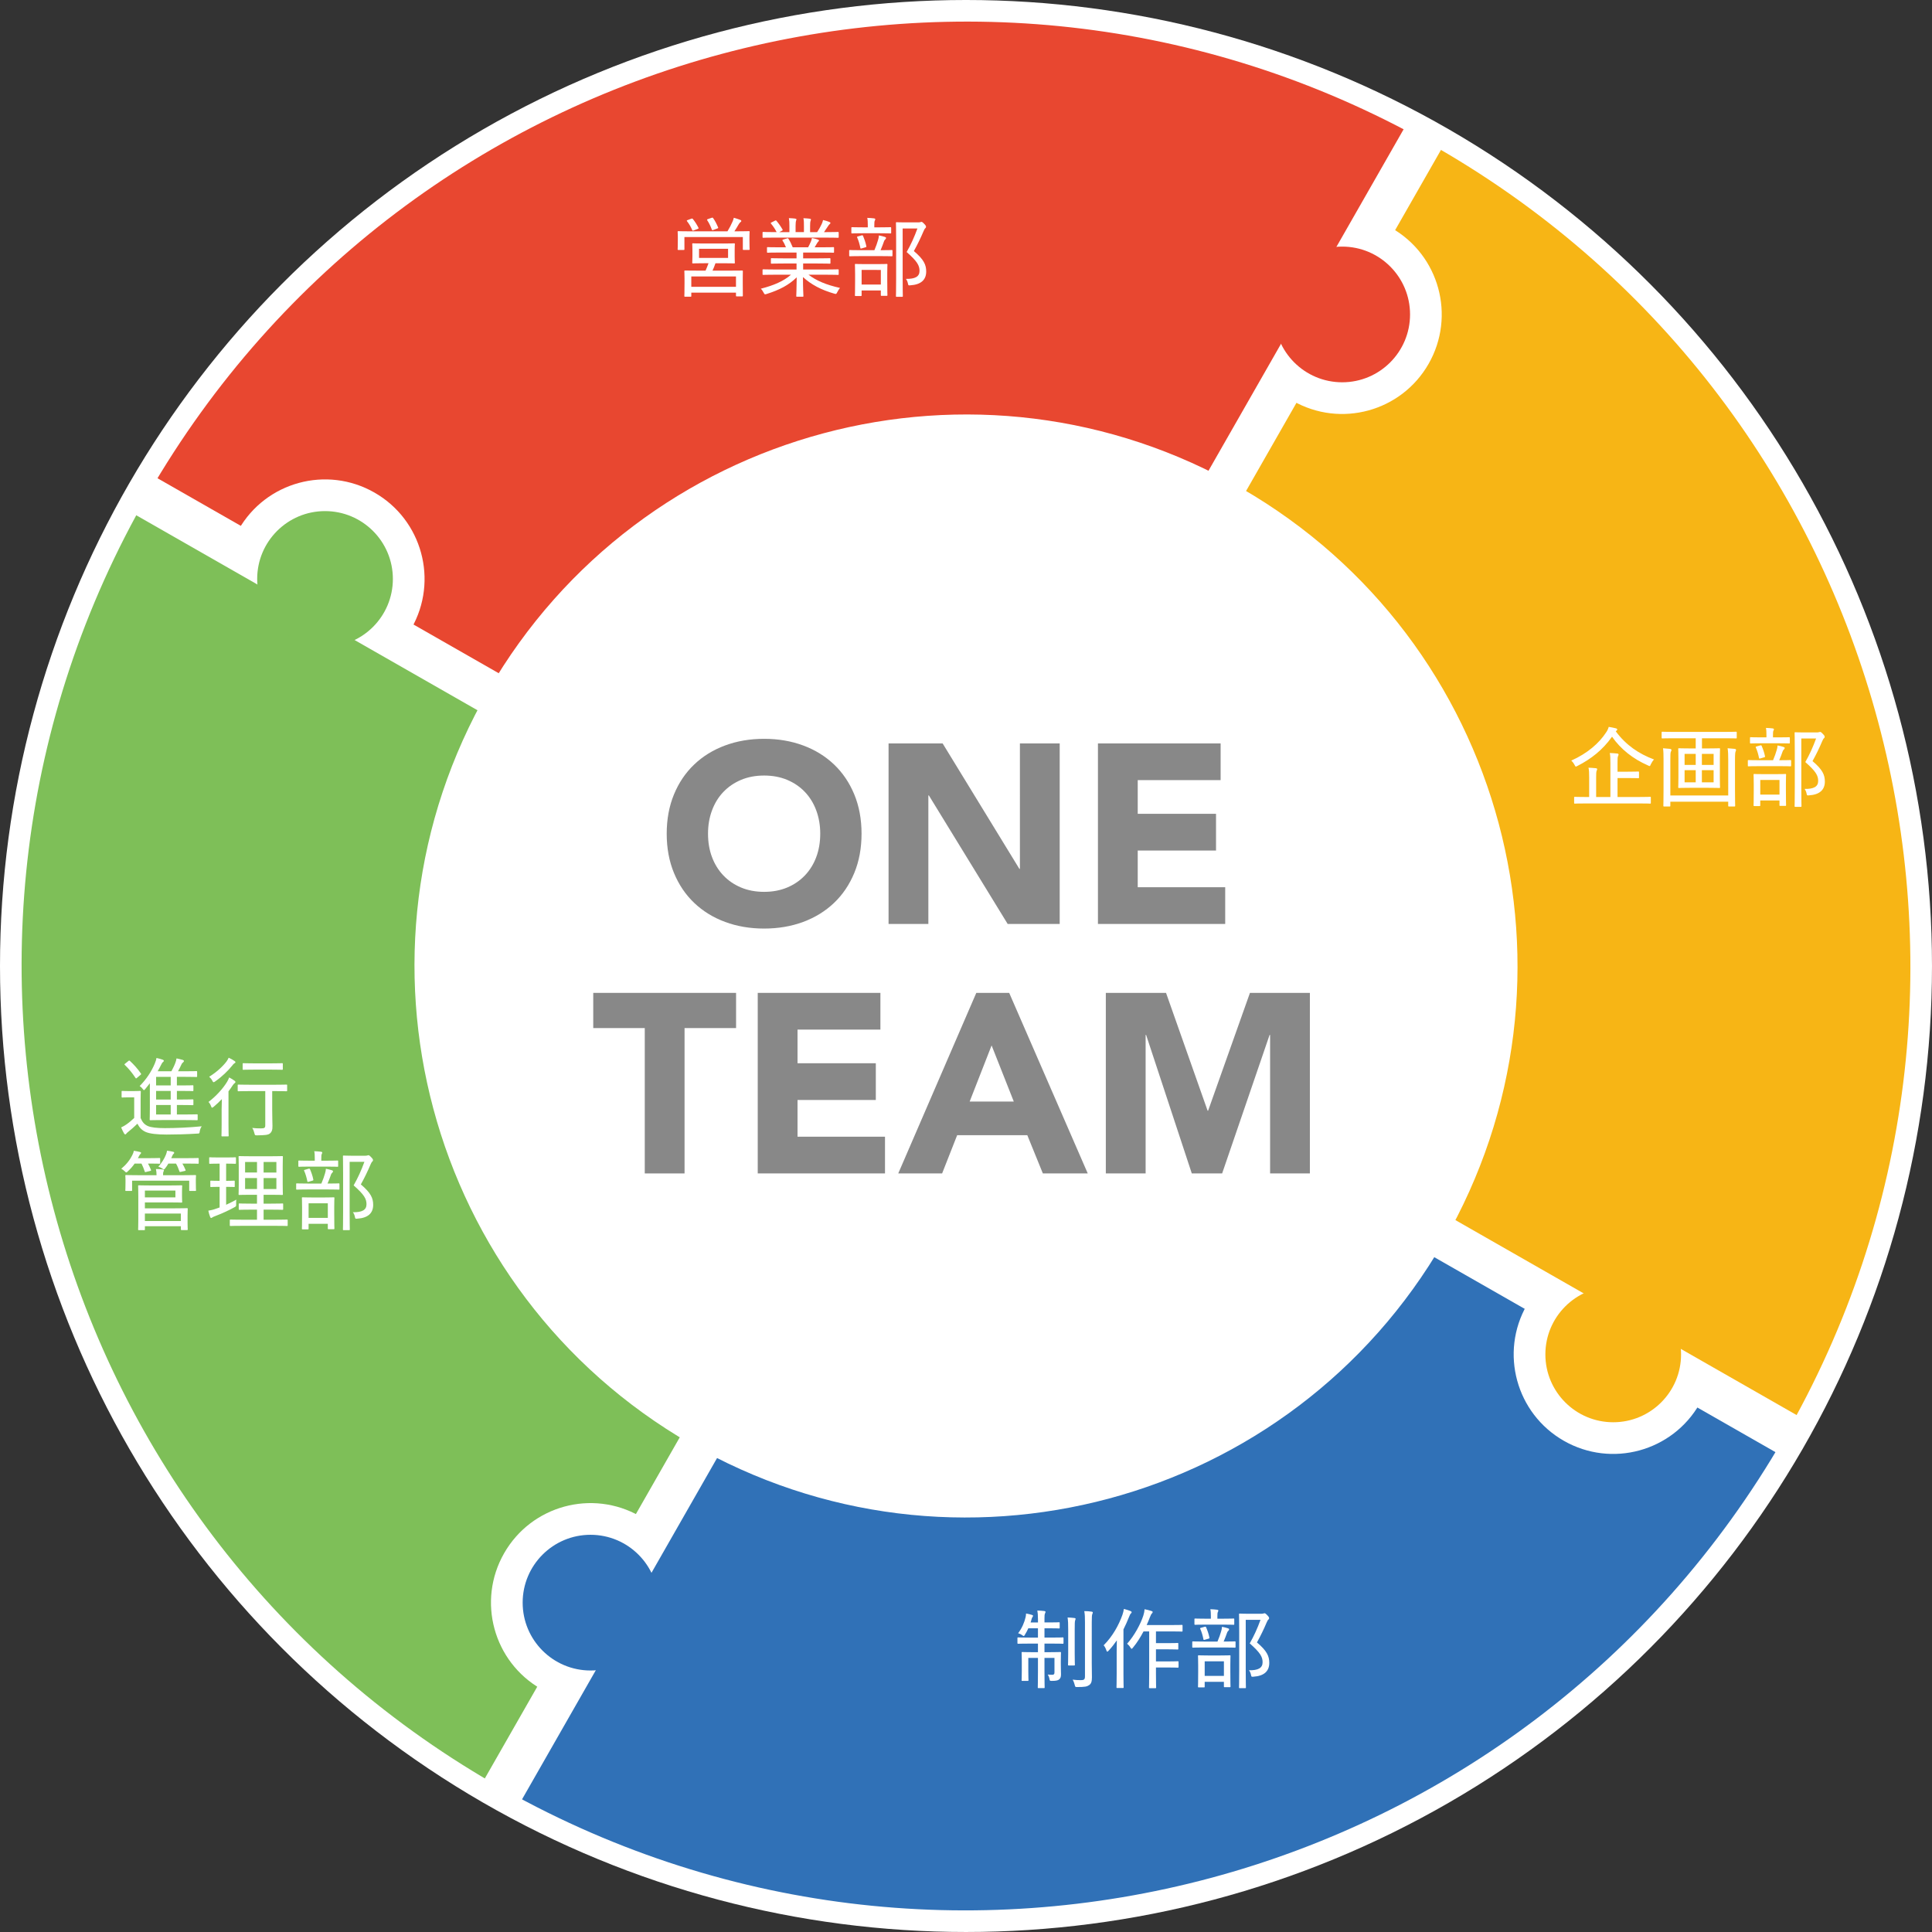 <?xml version="1.0" encoding="utf-8"?>
<!-- Generator: Adobe Illustrator 16.0.4, SVG Export Plug-In . SVG Version: 6.00 Build 0)  -->
<!DOCTYPE svg PUBLIC "-//W3C//DTD SVG 1.1//EN" "http://www.w3.org/Graphics/SVG/1.1/DTD/svg11.dtd">
<svg version="1.1" id="レイヤー_1" xmlns="http://www.w3.org/2000/svg" xmlns:xlink="http://www.w3.org/1999/xlink" x="0px"
	 y="0px" width="231.629px" height="231.629px" viewBox="0 0 231.629 231.629" enable-background="new 0 0 231.629 231.629"
	 xml:space="preserve">
<rect x="0" y="0" width="231.629" height="231.629" fill="#333333" stroke="none"/>
<g>
	<circle fill="#FFFFFF" cx="115.814" cy="115.814" r="115.814"/>
	<path fill="#3071B7" d="M82.759,173.068l-23.547,40.785c54.146,31.26,123.382,12.709,154.642-41.436l-40.784-23.547
		C154.813,180.49,114.38,191.324,82.759,173.068z"/>
	<path fill="#F7B515" d="M172.418,17.775l-23.547,40.785c31.621,18.256,42.455,58.689,24.198,90.311l40.784,23.547
		C245.115,118.271,226.563,49.035,172.418,17.775z"/>
	<path fill="#E84730" d="M148.871,58.559v0.002l23.547-40.785l0,0C118.272-13.486,49.036,5.066,17.775,59.211l40.785,23.547
		C76.816,51.137,117.25,40.303,148.871,58.559z"/>
	<path fill="#7EBF58" d="M58.561,82.758L17.775,59.211c-31.261,54.146-12.709,123.381,41.437,154.643l23.547-40.785
		C51.138,154.812,40.304,114.379,58.561,82.758z"/>
	<g>
		<path fill="#888888" d="M79.932,99.951c0-1.73,0.29-3.301,0.871-4.707s1.391-2.604,2.431-3.594
			c1.039-0.988,2.272-1.748,3.699-2.277s2.986-0.795,4.679-0.795c1.691,0,3.251,0.266,4.678,0.795s2.66,1.289,3.7,2.277
			c1.039,0.99,1.85,2.188,2.431,3.594s0.871,2.977,0.871,4.707c0,1.734-0.29,3.303-0.871,4.709s-1.392,2.605-2.431,3.594
			c-1.04,0.988-2.273,1.748-3.7,2.277s-2.986,0.795-4.678,0.795c-1.692,0-3.252-0.266-4.679-0.795s-2.66-1.289-3.699-2.277
			c-1.04-0.988-1.85-2.188-2.431-3.594S79.932,101.686,79.932,99.951z M84.885,99.951c0,1.02,0.157,1.953,0.474,2.799
			c0.315,0.846,0.77,1.58,1.36,2.201s1.3,1.105,2.125,1.453c0.826,0.346,1.748,0.52,2.768,0.52c1.019,0,1.941-0.174,2.767-0.52
			c0.826-0.348,1.534-0.832,2.125-1.453s1.045-1.355,1.361-2.201c0.315-0.846,0.474-1.779,0.474-2.799
			c0-0.998-0.158-1.926-0.474-2.781c-0.316-0.855-0.771-1.596-1.361-2.217s-1.299-1.105-2.125-1.453
			c-0.825-0.346-1.748-0.52-2.767-0.52c-1.02,0-1.941,0.174-2.768,0.52c-0.825,0.348-1.534,0.832-2.125,1.453
			s-1.045,1.361-1.36,2.217C85.042,98.025,84.885,98.953,84.885,99.951z"/>
		<path fill="#888888" d="M106.531,89.129h6.482l9.203,15.043h0.062V89.129h4.77v21.646h-6.237l-9.448-15.41h-0.061v15.41h-4.771
			V89.129z"/>
		<path fill="#888888" d="M131.634,89.129h14.707v4.402h-9.938v4.035h9.387v4.404h-9.387v4.402h10.488v4.402h-15.258V89.129z"/>
		<path fill="#888888" d="M77.302,123.256h-6.177v-4.219h17.123v4.219h-6.177v17.428h-4.77V123.256z"/>
		<path fill="#888888" d="M90.846,119.037h14.707v4.402h-9.938v4.035h9.387v4.404h-9.387v4.402h10.488v4.402H90.846V119.037z"/>
		<path fill="#888888" d="M117.049,119.037h3.944l9.418,21.646h-5.382l-1.865-4.586h-8.408l-1.804,4.586h-5.259L117.049,119.037z
			 M118.884,125.336l-2.63,6.727h5.29L118.884,125.336z"/>
		<path fill="#888888" d="M132.581,119.037h7.216l4.984,14.125h0.061l5.015-14.125h7.186v21.646h-4.77v-16.602h-0.062l-5.688,16.602
			h-3.638l-5.474-16.602h-0.061v16.602h-4.771V119.037z"/>
	</g>
	<g>
		<path fill="#FFFFFF" d="M60.437,186.223c-3.269,5.723-1.28,13.01,4.442,16.279l11.837-20.721
			C70.994,178.512,63.705,180.5,60.437,186.223z"/>
		
			<rect x="43.172" y="184.967" transform="matrix(0.496 -0.868 0.868 0.496 -124.626 160.326)" fill="#FFFFFF" width="65.263" height="5.118"/>
	</g>
	<circle fill="#3071B7" cx="70.797" cy="192.142" r="8.135"/>
	<g>
		<path fill="#FFFFFF" d="M171.278,43.617c3.269-5.721,1.28-13.01-4.442-16.279l-11.837,20.723
			C160.721,51.328,168.01,49.34,171.278,43.617z"/>
		
			<rect x="123.687" y="40.456" transform="matrix(-0.496 0.868 -0.868 -0.496 270 -70.678)" fill="#FFFFFF" width="63.648" height="5.118"/>
	</g>
	<circle fill="#E84730" cx="160.918" cy="37.699" r="8.134"/>
	<g>
		<path fill="#FFFFFF" d="M44.887,59.051c-5.722-3.27-13.011-1.281-16.279,4.441L49.329,75.33
			C52.598,69.607,50.608,62.318,44.887,59.051z"/>
		
			<rect x="12.02" y="72.142" transform="matrix(0.868 0.496 -0.496 0.868 42.861 -12.027)" fill="#FFFFFF" width="64.12" height="5.118"/>
	</g>
	<circle fill="#7EBF58" cx="38.968" cy="69.41" r="8.134"/>
	<g>
		<path fill="#FFFFFF" d="M187.492,172.74c5.721,3.27,13.01,1.281,16.278-4.441l-20.721-11.838
			C179.781,162.184,181.77,169.473,187.492,172.74z"/>
		
			<rect x="156.273" y="154.404" transform="matrix(-0.868 -0.496 0.496 -0.868 273.526 386.549)" fill="#FFFFFF" width="63.61" height="5.119"/>
	</g>
	<circle fill="#F7B515" cx="193.41" cy="162.381" r="8.134"/>
	<g>
		<path fill="#FFFFFF" d="M82.058,29.873c0,0.082-0.011,0.094-0.094,0.094h-0.625c-0.084,0-0.095-0.012-0.095-0.094
			c0-0.062,0.021-0.221,0.021-1.127v-0.354c0-0.355-0.021-0.521-0.021-0.584c0-0.084,0.011-0.094,0.095-0.094
			c0.072,0,0.427,0.021,1.417,0.021h4.46c0.24-0.387,0.448-0.793,0.615-1.178c0.052-0.115,0.104-0.262,0.146-0.449
			c0.292,0.084,0.553,0.168,0.762,0.25c0.094,0.043,0.135,0.074,0.135,0.125c0,0.074-0.031,0.105-0.094,0.146
			c-0.072,0.053-0.146,0.146-0.219,0.271c-0.167,0.291-0.344,0.584-0.511,0.834h0.312c0.99,0,1.345-0.021,1.418-0.021
			c0.083,0,0.094,0.01,0.094,0.094c0,0.062-0.021,0.229-0.021,0.521v0.428c0,0.906,0.021,1.062,0.021,1.115
			c0,0.082-0.011,0.094-0.094,0.094h-0.626c-0.083,0-0.094-0.012-0.094-0.094v-1.449h-7.003V29.873z M86.664,29.195
			c0.948,0,1.281-0.021,1.354-0.021s0.084,0.01,0.084,0.104c0,0.053-0.021,0.219-0.021,0.709v0.781c0,0.49,0.021,0.658,0.021,0.709
			c0,0.094-0.011,0.105-0.084,0.105s-0.406-0.021-1.354-0.021h-0.886c-0.115,0.322-0.229,0.635-0.354,0.885h2.074
			c1.042,0,1.417-0.01,1.479-0.01c0.083,0,0.083,0.01,0.083,0.094c0,0.053-0.01,0.293-0.01,0.762v0.656
			c0,1.219,0.01,1.428,0.01,1.49c0,0.084,0,0.094-0.083,0.094h-0.646c-0.083,0-0.094-0.01-0.094-0.094v-0.355h-5.356v0.396
			c0,0.084-0.011,0.094-0.094,0.094h-0.646c-0.083,0-0.094-0.01-0.094-0.094c0-0.062,0.021-0.27,0.021-1.51v-0.553
			c0-0.594-0.021-0.834-0.021-0.887c0-0.084,0.011-0.094,0.094-0.094c0.073,0,0.438,0.01,1.48,0.01h0.969
			c0.125-0.27,0.25-0.594,0.354-0.885h-0.511c-0.948,0-1.282,0.021-1.345,0.021c-0.083,0-0.094-0.012-0.094-0.105
			c0-0.062,0.021-0.219,0.021-0.709v-0.781c0-0.49-0.021-0.656-0.021-0.709c0-0.094,0.011-0.104,0.094-0.104
			c0.062,0,0.396,0.021,1.345,0.021H86.664z M82.87,26.225c0.115-0.041,0.146-0.031,0.198,0.031
			c0.271,0.334,0.479,0.678,0.656,1.021c0.042,0.094,0.053,0.115-0.072,0.166l-0.47,0.178c-0.135,0.062-0.156,0.053-0.208-0.072
			c-0.125-0.312-0.365-0.73-0.594-1.012c-0.062-0.084-0.062-0.115,0.072-0.156L82.87,26.225z M82.881,34.385h5.356v-1.24h-5.356
			V34.385z M87.289,29.83h-3.48v1.094h3.48V29.83z M85.33,26.109c0.104-0.031,0.125-0.02,0.177,0.053
			c0.219,0.312,0.406,0.666,0.584,1.094c0.031,0.084,0.031,0.094-0.115,0.146l-0.447,0.166c-0.146,0.053-0.156,0.043-0.198-0.072
			c-0.125-0.344-0.323-0.762-0.531-1.074c-0.053-0.082-0.042-0.113,0.072-0.156L85.33,26.109z"/>
		<path fill="#FFFFFF" d="M92.871,32.936c-0.969,0-1.292,0.021-1.344,0.021c-0.094,0-0.104-0.01-0.104-0.094v-0.469
			c0-0.094,0.011-0.105,0.104-0.105c0.052,0,0.375,0.021,1.344,0.021h2.627v-0.719h-1.521c-1.043,0-1.407,0.021-1.459,0.021
			c-0.084,0-0.095-0.012-0.095-0.094v-0.459c0-0.094,0.011-0.105,0.095-0.105c0.052,0,0.416,0.021,1.459,0.021h1.521v-0.697h-2.022
			c-1.021,0-1.365,0.02-1.417,0.02c-0.094,0-0.104-0.01-0.104-0.094v-0.479c0-0.084,0.011-0.094,0.104-0.094
			c0.052,0,0.396,0.02,1.417,0.02h0.751c-0.125-0.312-0.25-0.572-0.396-0.781c-0.052-0.082-0.041-0.113,0.084-0.156l0.427-0.125
			c0.115-0.041,0.136-0.041,0.188,0.043c0.178,0.27,0.354,0.625,0.511,1.02h1.845c0.114-0.207,0.209-0.406,0.334-0.688
			c0.052-0.125,0.083-0.229,0.125-0.426c0.25,0.051,0.489,0.104,0.667,0.166c0.125,0.041,0.177,0.072,0.177,0.125
			c0,0.062-0.031,0.094-0.083,0.135c-0.062,0.053-0.125,0.156-0.167,0.23c-0.083,0.156-0.167,0.291-0.271,0.457h0.803
			c1.032,0,1.365-0.02,1.428-0.02c0.084,0,0.094,0.01,0.094,0.094v0.479c0,0.084-0.01,0.094-0.094,0.094
			c-0.062,0-0.396-0.02-1.428-0.02H96.29v0.697h1.72c1.042,0,1.396-0.021,1.459-0.021c0.083,0,0.094,0.012,0.094,0.105v0.459
			c0,0.082-0.011,0.094-0.094,0.094c-0.062,0-0.417-0.021-1.459-0.021h-1.72v0.719h2.813c0.97,0,1.282-0.021,1.345-0.021
			c0.094,0,0.104,0.012,0.104,0.105v0.469c0,0.084-0.011,0.094-0.104,0.094c-0.062,0-0.375-0.021-1.345-0.021h-2.168
			c0.949,0.719,2.105,1.209,3.773,1.584c-0.104,0.125-0.229,0.303-0.323,0.5c-0.115,0.24-0.136,0.252-0.386,0.178
			c-1.563-0.447-2.762-1.094-3.731-1.98c0,1.428,0.053,2.086,0.053,2.262c0,0.084-0.011,0.094-0.094,0.094h-0.667
			c-0.084,0-0.094-0.01-0.094-0.094c0-0.176,0.041-0.803,0.052-2.23c-0.969,0.949-2.084,1.512-3.596,1.992
			c-0.083,0.031-0.146,0.041-0.188,0.041c-0.073,0-0.114-0.053-0.177-0.188c-0.104-0.209-0.219-0.365-0.344-0.48
			c1.573-0.406,2.73-0.906,3.616-1.678H92.871z M92.871,28.486c-0.969,0-1.292,0.021-1.344,0.021c-0.094,0-0.104-0.012-0.104-0.096
			v-0.5c0-0.094,0.011-0.104,0.104-0.104c0.052,0,0.375,0.021,1.344,0.021h0.24c-0.198-0.387-0.406-0.699-0.678-1.021
			c-0.052-0.053-0.042-0.094,0.073-0.146l0.417-0.209c0.083-0.041,0.114-0.041,0.167,0.021c0.25,0.291,0.51,0.656,0.729,1.043
			c0.041,0.072,0.031,0.094-0.073,0.145l-0.312,0.168h1.209v-0.74c0-0.375-0.011-0.656-0.062-0.938
			c0.26,0.01,0.583,0.031,0.719,0.051c0.146,0.021,0.188,0.053,0.188,0.105c0,0.051-0.031,0.104-0.052,0.166
			c-0.021,0.072-0.053,0.24-0.053,0.615v0.74h1.001V27.1c0-0.375,0-0.656-0.062-0.938c0.261,0.01,0.573,0.031,0.708,0.053
			c0.157,0.02,0.198,0.051,0.198,0.104c0,0.041-0.031,0.115-0.052,0.166c-0.031,0.084-0.052,0.23-0.052,0.605v0.74h0.844
			c0.208-0.312,0.375-0.605,0.531-0.939c0.073-0.145,0.136-0.322,0.178-0.51c0.281,0.062,0.531,0.135,0.729,0.219
			c0.083,0.031,0.156,0.072,0.156,0.125c0,0.072-0.042,0.104-0.104,0.156c-0.073,0.062-0.114,0.125-0.167,0.209
			c-0.156,0.24-0.323,0.49-0.5,0.74h0.312c0.97,0,1.282-0.021,1.345-0.021c0.094,0,0.104,0.01,0.104,0.104v0.5
			c0,0.084-0.011,0.096-0.104,0.096c-0.062,0-0.375-0.021-1.345-0.021H92.871z"/>
		<path fill="#FFFFFF" d="M103.248,30.705c-0.97,0-1.293,0.021-1.345,0.021c-0.083,0-0.094-0.01-0.094-0.094V30.07
			c0-0.084,0.011-0.094,0.094-0.094c0.052,0,0.375,0.021,1.345,0.021h1.584c0.219-0.512,0.323-0.834,0.438-1.221
			c0.052-0.166,0.094-0.354,0.104-0.553c0.261,0.053,0.511,0.115,0.708,0.178c0.095,0.031,0.146,0.062,0.146,0.125
			c0,0.074-0.031,0.115-0.084,0.168c-0.052,0.051-0.125,0.125-0.166,0.26c-0.115,0.334-0.24,0.656-0.406,1.043
			c0.958,0,1.271-0.021,1.334-0.021c0.083,0,0.094,0.01,0.094,0.094v0.562c0,0.084-0.011,0.094-0.094,0.094
			c-0.063,0-0.376-0.021-1.345-0.021H103.248z M103.456,27.965c-0.928,0-1.229,0.021-1.292,0.021c-0.084,0-0.094-0.012-0.094-0.105
			V27.34c0-0.094,0.01-0.104,0.094-0.104c0.062,0,0.364,0.02,1.292,0.02h0.584v-0.25c0-0.396-0.011-0.646-0.062-0.885
			c0.302,0.01,0.583,0.031,0.823,0.062c0.083,0.01,0.136,0.051,0.136,0.094c0,0.072-0.031,0.113-0.062,0.188
			c-0.042,0.082-0.053,0.219-0.053,0.541v0.25h0.646c0.928,0,1.229-0.02,1.292-0.02c0.073,0,0.083,0.01,0.083,0.104v0.541
			c0,0.094-0.01,0.105-0.083,0.105c-0.062,0-0.364-0.021-1.292-0.021H103.456z M102.591,35.49c-0.083,0-0.094-0.012-0.094-0.084
			s0.021-0.324,0.021-1.762v-0.771c0-0.791-0.021-1.072-0.021-1.135c0-0.084,0.011-0.094,0.094-0.094c0.062,0,0.334,0.02,1.146,0.02
			h1.407c0.812,0,1.095-0.02,1.157-0.02c0.083,0,0.094,0.01,0.094,0.094c0,0.051-0.021,0.344-0.021,1.01v0.865
			c0,1.438,0.021,1.689,0.021,1.752c0,0.094-0.011,0.104-0.094,0.104h-0.604c-0.084,0-0.094-0.01-0.094-0.104v-0.543H103.3v0.584
			c0,0.072-0.011,0.084-0.094,0.084H102.591z M103.279,28.225c0.125-0.031,0.156-0.02,0.188,0.053
			c0.156,0.365,0.312,0.793,0.396,1.23c0.021,0.104,0.011,0.104-0.114,0.145l-0.428,0.125c-0.146,0.043-0.166,0.033-0.177-0.082
			c-0.083-0.406-0.208-0.855-0.375-1.219c-0.042-0.096-0.021-0.096,0.114-0.137L103.279,28.225z M103.3,34.113h2.304v-1.75H103.3
			V34.113z M110.074,26.662c0.125,0,0.208-0.01,0.261-0.031c0.052-0.021,0.094-0.031,0.135-0.031c0.073,0,0.136,0.031,0.344,0.25
			c0.188,0.188,0.209,0.271,0.209,0.344c0,0.062-0.021,0.115-0.073,0.156c-0.072,0.053-0.125,0.137-0.219,0.355
			c-0.354,0.834-0.729,1.615-1.167,2.396c1.198,1.01,1.479,1.646,1.479,2.449c0,1.01-0.636,1.574-1.896,1.656
			c-0.25,0.021-0.25,0.021-0.302-0.25c-0.053-0.229-0.136-0.406-0.24-0.521c1.095,0.021,1.637-0.26,1.637-0.957
			c0-0.637-0.261-1.137-1.543-2.262c0.511-0.896,0.917-1.793,1.292-2.824h-1.771v5.961c0,1.416,0.021,2.084,0.021,2.137
			c0,0.082-0.011,0.094-0.095,0.094h-0.635c-0.084,0-0.095-0.012-0.095-0.094c0-0.062,0.021-0.689,0.021-2.127v-4.48
			c0-1.439-0.021-2.074-0.021-2.148c0-0.082,0.011-0.094,0.095-0.094c0.062,0,0.333,0.021,0.927,0.021H110.074z"/>
	</g>
	<g>
		<path fill="#FFFFFF" d="M16.86,134.043c0.209,0.49,0.438,0.771,0.886,0.969c0.375,0.156,1.063,0.24,2.022,0.24
			c1.334,0,2.918-0.072,4.418-0.219c-0.125,0.166-0.197,0.375-0.239,0.594c-0.031,0.271-0.031,0.271-0.292,0.281
			c-1.345,0.084-2.605,0.115-3.679,0.115c-1.115,0-2.012-0.094-2.512-0.312c-0.479-0.219-0.75-0.531-0.99-0.99
			c-0.333,0.332-0.708,0.656-1.104,0.979c-0.114,0.084-0.188,0.156-0.219,0.209c-0.042,0.072-0.083,0.094-0.136,0.094
			c-0.042,0-0.094-0.031-0.136-0.104c-0.125-0.209-0.239-0.459-0.354-0.73c0.281-0.135,0.427-0.219,0.636-0.365
			c0.302-0.207,0.646-0.5,0.927-0.77v-2.471h-0.667c-0.562,0-0.688,0.021-0.739,0.021c-0.094,0-0.104-0.012-0.104-0.094v-0.605
			c0-0.084,0.011-0.094,0.104-0.094c0.052,0,0.177,0.021,0.739,0.021h0.604c0.542,0,0.698-0.021,0.761-0.021
			c0.084,0,0.094,0.01,0.094,0.094c0,0.062-0.021,0.334-0.021,0.98V134.043z M15.391,127.207c0.053-0.043,0.073-0.053,0.104-0.053
			c0.021,0,0.052,0.01,0.083,0.041c0.47,0.438,0.907,0.918,1.313,1.502c0.042,0.072,0.052,0.094-0.052,0.176l-0.406,0.344
			c-0.053,0.053-0.095,0.074-0.115,0.074c-0.031,0-0.052-0.021-0.073-0.062c-0.406-0.615-0.823-1.115-1.271-1.543
			c-0.031-0.031-0.052-0.053-0.052-0.072c0-0.031,0.031-0.062,0.094-0.105L15.391,127.207z M17.965,129.875
			c-0.166,0.219-0.344,0.438-0.531,0.666c-0.083,0.104-0.136,0.156-0.177,0.156c-0.042,0-0.084-0.062-0.167-0.166
			c-0.115-0.146-0.219-0.24-0.344-0.324c0.823-0.844,1.396-1.719,1.803-2.678c0.114-0.291,0.177-0.459,0.208-0.688
			c0.25,0.051,0.521,0.125,0.751,0.207c0.083,0.031,0.135,0.074,0.135,0.127c0,0.062-0.052,0.113-0.104,0.156
			c-0.094,0.072-0.125,0.145-0.219,0.322c-0.136,0.271-0.271,0.531-0.417,0.781h1.646c0.198-0.375,0.344-0.656,0.469-1
			c0.073-0.188,0.104-0.312,0.146-0.543c0.302,0.062,0.541,0.125,0.761,0.188c0.083,0.031,0.125,0.074,0.125,0.127
			c0,0.062-0.031,0.104-0.084,0.145c-0.072,0.062-0.146,0.115-0.219,0.281c-0.136,0.303-0.271,0.553-0.406,0.803h0.886
			c0.938,0,1.251-0.021,1.303-0.021c0.094,0,0.104,0.012,0.104,0.105v0.5c0,0.094-0.011,0.104-0.104,0.104
			c-0.052,0-0.364-0.02-1.303-0.02h-1.021v1.031h0.604c0.917,0,1.22-0.021,1.282-0.021c0.083,0,0.094,0.012,0.094,0.105v0.5
			c0,0.082-0.011,0.094-0.094,0.094c-0.062,0-0.365-0.021-1.282-0.021h-0.604v1.031h0.604c0.917,0,1.22-0.02,1.282-0.02
			c0.083,0,0.094,0.01,0.094,0.104v0.49c0,0.094-0.011,0.104-0.094,0.104c-0.062,0-0.365-0.02-1.282-0.02h-0.604v1.135h1.001
			c1.011,0,1.344-0.021,1.396-0.021c0.083,0,0.094,0.012,0.094,0.094v0.512c0,0.094-0.011,0.104-0.094,0.104
			c-0.053,0-0.386-0.02-1.396-0.02h-2.741c-1.011,0-1.365,0.02-1.417,0.02c-0.094,0-0.104-0.01-0.104-0.104
			c0-0.053,0.021-0.459,0.021-1.344V129.875z M20.467,130.135v-1.031h-1.751v1.031H20.467z M20.467,131.822v-1.031h-1.751v1.031
			H20.467z M20.467,133.615v-1.135h-1.751v1.135H20.467z"/>
		<path fill="#FFFFFF" d="M26.569,133.105c0-0.387,0.021-0.928,0.031-1.334c-0.312,0.322-0.636,0.635-0.989,0.928
			c-0.084,0.062-0.146,0.104-0.188,0.104c-0.041,0-0.072-0.053-0.114-0.166c-0.073-0.209-0.167-0.365-0.312-0.521
			c0.896-0.688,1.709-1.564,2.23-2.418c0.094-0.156,0.188-0.355,0.25-0.521c0.239,0.125,0.448,0.25,0.646,0.396
			c0.073,0.062,0.104,0.094,0.104,0.156c0,0.041-0.031,0.084-0.072,0.115c-0.063,0.041-0.146,0.113-0.229,0.238
			c-0.167,0.262-0.344,0.512-0.532,0.762v3.98c0,0.875,0.021,1.271,0.021,1.324c0,0.082-0.011,0.094-0.104,0.094h-0.656
			c-0.094,0-0.104-0.012-0.104-0.094c0-0.062,0.021-0.449,0.021-1.324V133.105z M28.102,127.195
			c0.084,0.053,0.125,0.094,0.125,0.156s-0.062,0.105-0.146,0.146c-0.073,0.041-0.146,0.135-0.261,0.281
			c-0.479,0.594-1.188,1.293-2.021,1.875c-0.084,0.062-0.146,0.094-0.188,0.094c-0.062,0-0.104-0.062-0.167-0.197
			c-0.094-0.188-0.219-0.322-0.365-0.459c0.792-0.488,1.563-1.156,2.074-1.822c0.136-0.189,0.208-0.334,0.261-0.459
			C27.685,126.936,27.872,127.039,28.102,127.195z M30.02,130.812c-1.011,0-1.355,0.02-1.428,0.02c-0.084,0-0.094-0.01-0.094-0.094
			v-0.613c0-0.084,0.01-0.094,0.094-0.094c0.072,0,0.417,0.02,1.428,0.02h2.907c1.001,0,1.345-0.02,1.396-0.02
			c0.094,0,0.104,0.01,0.104,0.094v0.613c0,0.084-0.011,0.094-0.104,0.094c-0.052,0-0.396-0.02-1.396-0.02h-0.292v2.219
			c0,1.002,0.031,1.533,0.031,1.939c0.011,0.479-0.072,0.729-0.312,0.928c-0.208,0.166-0.542,0.207-1.531,0.219
			c-0.261,0-0.261,0-0.323-0.262c-0.053-0.219-0.136-0.438-0.261-0.625c0.375,0.043,0.667,0.053,1.053,0.053
			c0.406,0,0.511-0.062,0.511-0.365v-4.105H30.02z M30.468,128.238c-0.928,0-1.23,0.02-1.282,0.02c-0.083,0-0.094-0.01-0.094-0.094
			v-0.594c0-0.094,0.011-0.104,0.094-0.104c0.052,0,0.354,0.021,1.282,0.021h2.053c0.938,0,1.229-0.021,1.292-0.021
			c0.084,0,0.094,0.01,0.094,0.104v0.594c0,0.084-0.01,0.094-0.094,0.094c-0.062,0-0.354-0.02-1.292-0.02H30.468z"/>
		<path fill="#FFFFFF" d="M16.142,139.5c-0.229,0.344-0.511,0.646-0.823,0.939c-0.084,0.082-0.136,0.125-0.178,0.125
			c-0.052,0-0.094-0.043-0.188-0.137c-0.146-0.146-0.292-0.24-0.417-0.303c0.604-0.5,1.032-1.031,1.355-1.697
			c0.072-0.137,0.125-0.281,0.156-0.459c0.271,0.041,0.531,0.094,0.739,0.146c0.084,0.02,0.125,0.051,0.125,0.104
			c0,0.062-0.031,0.104-0.072,0.135c-0.062,0.053-0.104,0.115-0.178,0.262l-0.125,0.238h1.396c0.845,0,1.104-0.02,1.168-0.02
			c0.094,0,0.104,0.01,0.104,0.094v0.49c0,0.094-0.01,0.104-0.104,0.104c-0.063,0-0.323-0.021-1.168-0.021h-0.188
			c0.125,0.219,0.24,0.469,0.354,0.75c0.031,0.084,0.021,0.105-0.094,0.137l-0.479,0.115c-0.136,0.041-0.156,0.031-0.177-0.062
			c-0.104-0.303-0.229-0.637-0.386-0.939H16.142z M15.839,142.689c0,0.084-0.01,0.094-0.104,0.094H15.12
			c-0.084,0-0.094-0.01-0.094-0.094c0-0.072,0.021-0.188,0.021-0.959v-0.281c0-0.281-0.021-0.416-0.021-0.469
			c0-0.094,0.01-0.104,0.094-0.104c0.073,0,0.427,0.02,1.428,0.02h2.22c0-0.27-0.021-0.5-0.073-0.74
			c0.312,0,0.604,0.021,0.823,0.053c0.094,0.01,0.136,0.041,0.136,0.094c0,0.062-0.021,0.105-0.062,0.188
			c-0.042,0.084-0.042,0.23-0.042,0.406h2.418c1.011,0,1.365-0.02,1.438-0.02c0.083,0,0.094,0.01,0.094,0.104
			c0,0.053-0.021,0.188-0.021,0.416v0.334c0,0.771,0.021,0.896,0.021,0.959c0,0.084-0.011,0.094-0.094,0.094H22.78
			c-0.084,0-0.094-0.01-0.094-0.094v-1.137h-6.848V142.689z M20.362,142.127c0.928,0,1.323-0.021,1.376-0.021
			c0.094,0,0.104,0.012,0.104,0.094c0,0.062-0.021,0.24-0.021,0.699v0.49c0,0.457,0.021,0.645,0.021,0.707
			c0,0.074-0.01,0.084-0.104,0.084c-0.053,0-0.448-0.021-1.376-0.021h-2.991v0.709h3.543c0.97,0,1.428-0.02,1.491-0.02
			c0.094,0,0.104,0.01,0.104,0.094c0,0.062-0.021,0.26-0.021,0.803v0.854c0,0.553,0.021,0.73,0.021,0.781
			c0,0.084-0.01,0.094-0.104,0.094H21.79c-0.094,0-0.104-0.01-0.104-0.094v-0.365h-4.314v0.377c0,0.082-0.011,0.094-0.104,0.094
			h-0.604c-0.094,0-0.104-0.012-0.104-0.094c0-0.062,0.021-0.377,0.021-1.209v-2.752c0-0.834-0.021-1.168-0.021-1.23
			c0-0.082,0.01-0.094,0.104-0.094c0.062,0,0.511,0.021,1.459,0.021H20.362z M21.029,142.742h-3.658v0.812h3.658V142.742z
			 M17.371,145.492v0.896h4.314v-0.896H17.371z M20.185,139.5c-0.104,0.188-0.229,0.375-0.375,0.562
			c-0.072,0.094-0.114,0.137-0.167,0.137c-0.052,0-0.104-0.043-0.208-0.115c-0.146-0.094-0.292-0.166-0.448-0.209
			c0.417-0.479,0.698-0.928,0.907-1.438c0.052-0.125,0.104-0.303,0.135-0.479c0.271,0.031,0.532,0.082,0.709,0.125
			c0.094,0.02,0.146,0.051,0.146,0.125c0,0.062-0.031,0.094-0.083,0.135c-0.073,0.053-0.114,0.166-0.177,0.303l-0.094,0.207h1.823
			c0.99,0,1.313-0.02,1.376-0.02c0.083,0,0.094,0.01,0.094,0.094v0.49c0,0.094-0.011,0.104-0.094,0.104
			c-0.062,0-0.386-0.021-1.376-0.021h-0.489c0.135,0.23,0.26,0.469,0.375,0.75c0.031,0.084,0.031,0.105-0.094,0.137l-0.459,0.104
			c-0.125,0.031-0.146,0.021-0.177-0.062c-0.104-0.312-0.24-0.635-0.406-0.928H20.185z"/>
		<path fill="#FFFFFF" d="M27.111,144.441c0.417-0.189,0.813-0.387,1.22-0.615c-0.021,0.145-0.021,0.344-0.021,0.52
			c0.01,0.271,0.01,0.271-0.209,0.396c-0.667,0.375-1.511,0.75-2.293,1.053c-0.197,0.074-0.302,0.125-0.344,0.156
			c-0.062,0.053-0.094,0.074-0.156,0.074c-0.042,0-0.073-0.031-0.114-0.125c-0.084-0.209-0.156-0.459-0.219-0.752
			c0.291-0.041,0.594-0.113,0.969-0.25l0.386-0.135v-2.471h-0.094c-0.667,0-0.865,0.021-0.928,0.021
			c-0.083,0-0.094-0.01-0.094-0.094v-0.574c0-0.082,0.011-0.094,0.094-0.094c0.062,0,0.261,0.021,0.928,0.021h0.094v-2.062h-0.167
			c-0.719,0-0.938,0.02-1,0.02c-0.073,0-0.084-0.01-0.084-0.104v-0.574c0-0.094,0.011-0.104,0.084-0.104
			c0.062,0,0.281,0.021,1,0.021h1.073c0.698,0,0.907-0.021,0.959-0.021c0.084,0,0.094,0.01,0.094,0.104v0.574
			c0,0.094-0.01,0.104-0.094,0.104c-0.052,0-0.261-0.02-0.959-0.02h-0.125v2.062h0.031c0.657,0,0.854-0.021,0.917-0.021
			c0.084,0,0.084,0.012,0.084,0.094v0.574c0,0.084,0,0.094-0.084,0.094c-0.062,0-0.26-0.021-0.917-0.021h-0.031V144.441z
			 M32.447,138.625c0.97,0,1.303-0.021,1.365-0.021c0.094,0,0.104,0.012,0.104,0.094c0,0.062-0.021,0.365-0.021,1.137v2.189
			c0,0.781,0.021,1.094,0.021,1.156c0,0.072-0.011,0.084-0.104,0.084c-0.062,0-0.396-0.021-1.365-0.021h-0.844v1.062H32.5
			c0.969,0,1.292-0.021,1.354-0.021c0.083,0,0.094,0.012,0.094,0.096v0.562c0,0.094-0.011,0.104-0.094,0.104
			c-0.062,0-0.386-0.021-1.354-0.021h-0.896v1.209h1.334c1.042,0,1.407-0.02,1.459-0.02c0.083,0,0.094,0.01,0.094,0.094v0.582
			c0,0.084-0.011,0.094-0.094,0.094c-0.052,0-0.417-0.02-1.459-0.02h-3.825c-1.042,0-1.406,0.02-1.459,0.02
			c-0.094,0-0.104-0.01-0.104-0.094v-0.582c0-0.084,0.01-0.094,0.104-0.094c0.053,0,0.417,0.02,1.459,0.02h1.699v-1.209h-0.729
			c-0.97,0-1.292,0.021-1.355,0.021c-0.094,0-0.104-0.01-0.104-0.104v-0.562c0-0.084,0.01-0.096,0.104-0.096
			c0.063,0,0.386,0.021,1.355,0.021h0.729v-1.062h-0.74c-0.969,0-1.313,0.021-1.365,0.021c-0.094,0-0.104-0.012-0.104-0.084
			c0-0.062,0.021-0.375,0.021-1.156v-2.189c0-0.771-0.021-1.062-0.021-1.137c0-0.082,0.011-0.094,0.104-0.094
			c0.052,0,0.396,0.021,1.365,0.021H32.447z M30.812,140.574v-1.262h-1.428v1.262H30.812z M30.812,142.555v-1.314h-1.428v1.314
			H30.812z M31.604,139.312v1.262h1.532v-1.262H31.604z M33.136,141.24h-1.532v1.314h1.532V141.24z"/>
		<path fill="#FFFFFF" d="M36.946,142.605c-0.97,0-1.293,0.021-1.345,0.021c-0.083,0-0.094-0.01-0.094-0.094v-0.562
			c0-0.084,0.011-0.094,0.094-0.094c0.052,0,0.375,0.021,1.345,0.021h1.584c0.219-0.512,0.323-0.834,0.438-1.221
			c0.052-0.166,0.094-0.354,0.104-0.553c0.261,0.053,0.511,0.115,0.708,0.178c0.094,0.031,0.146,0.062,0.146,0.125
			c0,0.074-0.031,0.115-0.084,0.168c-0.052,0.051-0.125,0.125-0.166,0.26c-0.115,0.334-0.24,0.656-0.406,1.043
			c0.958,0,1.271-0.021,1.334-0.021c0.083,0,0.094,0.01,0.094,0.094v0.562c0,0.084-0.011,0.094-0.094,0.094
			c-0.062,0-0.376-0.021-1.345-0.021H36.946z M37.154,139.865c-0.928,0-1.229,0.021-1.292,0.021c-0.084,0-0.094-0.012-0.094-0.105
			v-0.541c0-0.094,0.01-0.104,0.094-0.104c0.062,0,0.364,0.02,1.292,0.02h0.584v-0.25c0-0.396-0.011-0.646-0.062-0.885
			c0.302,0.01,0.583,0.031,0.823,0.062c0.083,0.01,0.136,0.051,0.136,0.094c0,0.072-0.031,0.113-0.062,0.188
			c-0.042,0.082-0.053,0.219-0.053,0.541v0.25h0.646c0.928,0,1.229-0.02,1.292-0.02c0.073,0,0.084,0.01,0.084,0.104v0.541
			c0,0.094-0.011,0.105-0.084,0.105c-0.062,0-0.364-0.021-1.292-0.021H37.154z M36.289,147.391c-0.083,0-0.094-0.012-0.094-0.084
			s0.021-0.324,0.021-1.762v-0.771c0-0.791-0.021-1.072-0.021-1.135c0-0.084,0.011-0.094,0.094-0.094c0.062,0,0.334,0.02,1.146,0.02
			h1.407c0.812,0,1.095-0.02,1.157-0.02c0.083,0,0.094,0.01,0.094,0.094c0,0.051-0.021,0.344-0.021,1.01v0.865
			c0,1.438,0.021,1.689,0.021,1.752c0,0.094-0.011,0.104-0.094,0.104h-0.604c-0.084,0-0.094-0.01-0.094-0.104v-0.543h-2.304v0.584
			c0,0.072-0.011,0.084-0.094,0.084H36.289z M36.978,140.125c0.125-0.031,0.156-0.02,0.188,0.053
			c0.156,0.365,0.312,0.793,0.396,1.23c0.021,0.104,0.011,0.104-0.114,0.145l-0.428,0.125c-0.146,0.043-0.166,0.033-0.177-0.082
			c-0.083-0.406-0.208-0.855-0.375-1.219c-0.042-0.096-0.021-0.096,0.114-0.137L36.978,140.125z M36.998,146.014h2.304v-1.75h-2.304
			V146.014z M43.772,138.562c0.125,0,0.208-0.01,0.261-0.031c0.052-0.021,0.094-0.031,0.135-0.031c0.073,0,0.136,0.031,0.344,0.25
			c0.188,0.188,0.209,0.271,0.209,0.344c0,0.062-0.021,0.115-0.073,0.156c-0.072,0.053-0.125,0.137-0.219,0.355
			c-0.354,0.834-0.729,1.615-1.167,2.396c1.198,1.01,1.479,1.646,1.479,2.449c0,1.01-0.636,1.574-1.896,1.656
			c-0.25,0.021-0.25,0.021-0.303-0.25c-0.052-0.229-0.135-0.406-0.239-0.521c1.095,0.021,1.637-0.26,1.637-0.957
			c0-0.637-0.261-1.137-1.543-2.262c0.511-0.896,0.917-1.793,1.292-2.824h-1.771v5.961c0,1.416,0.021,2.084,0.021,2.137
			c0,0.082-0.011,0.094-0.095,0.094h-0.636c-0.083,0-0.094-0.012-0.094-0.094c0-0.062,0.021-0.689,0.021-2.127v-4.48
			c0-1.439-0.021-2.074-0.021-2.148c0-0.082,0.011-0.094,0.094-0.094c0.063,0,0.334,0.021,0.928,0.021H43.772z"/>
	</g>
	<g>
		<path fill="#FFFFFF" d="M124.439,194.047c0-0.438-0.021-0.646-0.072-0.959c0.323,0.01,0.594,0.031,0.844,0.062
			c0.084,0.01,0.136,0.041,0.136,0.094c0,0.074-0.031,0.125-0.062,0.199c-0.052,0.113-0.062,0.26-0.062,0.594v0.479h0.584
			c0.823,0,1.094-0.021,1.146-0.021c0.084,0,0.094,0.012,0.094,0.094v0.553c0,0.084-0.01,0.094-0.094,0.094
			c-0.052,0-0.322-0.02-1.146-0.02h-0.584v1.115h0.812c0.99,0,1.313-0.021,1.376-0.021c0.083,0,0.094,0.01,0.094,0.104v0.553
			c0,0.094-0.011,0.104-0.094,0.104c-0.062,0-0.386-0.02-1.376-0.02h-0.812v1.031h0.604c0.906,0,1.209-0.021,1.281-0.021
			c0.084,0,0.095,0.012,0.095,0.094c0,0.053-0.021,0.365-0.021,1.043v0.354c0,0.564,0.021,0.887,0.021,1.158
			c0,0.291-0.031,0.479-0.229,0.646c-0.167,0.125-0.406,0.166-0.865,0.166c-0.25,0-0.25,0-0.292-0.24
			c-0.031-0.188-0.104-0.365-0.198-0.521c0.209,0.021,0.354,0.031,0.521,0.031c0.198,0,0.281-0.062,0.281-0.281v-1.74h-1.198v1.564
			c0,1.291,0.021,1.906,0.021,1.959c0,0.082-0.01,0.094-0.094,0.094h-0.636c-0.083,0-0.094-0.012-0.094-0.094
			c0-0.062,0.021-0.656,0.021-1.949v-1.574h-1.156v1.615c0,0.678,0.021,0.99,0.021,1.053c0,0.074-0.01,0.084-0.104,0.084h-0.626
			c-0.083,0-0.094-0.01-0.094-0.084c0-0.072,0.021-0.354,0.021-1.072v-1.252c0-0.656-0.021-0.896-0.021-0.959
			c0-0.082,0.011-0.094,0.094-0.094c0.073,0,0.375,0.021,1.293,0.021h0.572v-1.031h-0.989c-0.98,0-1.313,0.02-1.376,0.02
			c-0.083,0-0.094-0.01-0.094-0.104v-0.553c0-0.094,0.011-0.104,0.094-0.104c0.062,0,0.396,0.021,1.376,0.021h0.989v-1.115h-1.156
			c-0.114,0.26-0.25,0.52-0.396,0.75c-0.062,0.115-0.104,0.178-0.156,0.178c-0.041,0-0.094-0.043-0.188-0.105
			c-0.156-0.115-0.323-0.188-0.479-0.229c0.459-0.615,0.751-1.293,0.896-1.939c0.031-0.104,0.042-0.26,0.052-0.426
			c0.261,0.041,0.501,0.104,0.709,0.166c0.104,0.031,0.125,0.062,0.125,0.115c0,0.051-0.021,0.094-0.062,0.145
			c-0.052,0.062-0.073,0.115-0.114,0.262c-0.031,0.125-0.062,0.25-0.115,0.385h0.886V194.047z M128.066,195.381
			c0-0.709-0.01-1.053-0.072-1.459c0.281,0.01,0.552,0.031,0.823,0.062c0.094,0.01,0.135,0.041,0.135,0.094
			c0,0.072-0.031,0.135-0.052,0.197c-0.042,0.137-0.052,0.334-0.052,1.096v2.844c0,0.896,0.021,1.303,0.021,1.365
			c0,0.084-0.011,0.094-0.104,0.094h-0.625c-0.083,0-0.094-0.01-0.094-0.094c0-0.062,0.021-0.469,0.021-1.365V195.381z
			 M130.891,199.311c0,0.635,0.021,1.334,0.021,1.781c0,0.48-0.073,0.762-0.334,0.938c-0.261,0.178-0.5,0.23-1.428,0.23
			c-0.239,0-0.239,0-0.302-0.262c-0.062-0.238-0.136-0.438-0.24-0.625c0.344,0.043,0.584,0.062,0.97,0.062
			c0.375,0,0.5-0.072,0.5-0.459v-6.471c0-0.637-0.011-0.949-0.083-1.346c0.312,0,0.604,0.021,0.875,0.062
			c0.094,0.012,0.146,0.053,0.146,0.096c0,0.082-0.031,0.135-0.062,0.207c-0.041,0.115-0.062,0.324-0.062,0.969V199.311z"/>
		<path fill="#FFFFFF" d="M133.878,198.102c0-0.396,0.011-0.939,0.021-1.439c-0.303,0.438-0.626,0.855-0.99,1.24
			c-0.062,0.074-0.115,0.115-0.156,0.115c-0.042,0-0.073-0.053-0.104-0.146c-0.094-0.27-0.208-0.488-0.333-0.615
			c1.094-1.094,1.812-2.428,2.251-3.646c0.083-0.24,0.146-0.5,0.177-0.719c0.303,0.094,0.562,0.156,0.792,0.26
			c0.094,0.041,0.136,0.072,0.136,0.137c0,0.062-0.021,0.094-0.094,0.156c-0.062,0.051-0.115,0.156-0.219,0.416
			c-0.198,0.49-0.417,1-0.667,1.49v5.326c0,1.062,0.021,1.553,0.021,1.604c0,0.084-0.011,0.094-0.094,0.094h-0.667
			c-0.083,0-0.094-0.01-0.094-0.094c0-0.051,0.021-0.541,0.021-1.604V198.102z M137.099,195.59
			c-0.354,0.678-0.792,1.375-1.261,1.938c-0.073,0.094-0.125,0.146-0.167,0.146s-0.083-0.053-0.146-0.156
			c-0.135-0.219-0.271-0.355-0.396-0.449c0.865-0.957,1.636-2.396,1.949-3.387c0.083-0.26,0.135-0.531,0.146-0.75
			c0.312,0.062,0.573,0.125,0.812,0.209c0.104,0.031,0.156,0.062,0.156,0.125c0,0.072-0.021,0.115-0.094,0.178
			c-0.062,0.051-0.146,0.207-0.239,0.457c-0.104,0.281-0.239,0.605-0.386,0.928h2.887c0.948,0,1.262-0.02,1.313-0.02
			c0.094,0,0.104,0.01,0.104,0.104v0.604c0,0.084-0.011,0.094-0.104,0.094c-0.052,0-0.365-0.02-1.313-0.02h-1.771v1.406h1.501
			c0.781,0,1.021-0.021,1.084-0.021c0.083,0,0.094,0.012,0.094,0.094v0.596c0,0.082-0.011,0.094-0.094,0.094
			c-0.062,0-0.303-0.021-1.084-0.021h-1.501v1.449h1.501c0.792,0,1.042-0.021,1.104-0.021c0.094,0,0.104,0.01,0.104,0.094v0.572
			c0,0.094-0.011,0.105-0.104,0.105c-0.062,0-0.312-0.021-1.104-0.021h-1.501v0.762c0,1.072,0.021,1.572,0.021,1.625
			c0,0.084-0.01,0.094-0.094,0.094h-0.667c-0.083,0-0.094-0.01-0.094-0.094c0-0.062,0.021-0.553,0.021-1.625v-5.086H137.099z"/>
		<path fill="#FFFFFF" d="M144.38,197.518c-0.97,0-1.293,0.021-1.345,0.021c-0.083,0-0.094-0.012-0.094-0.094v-0.564
			c0-0.082,0.011-0.094,0.094-0.094c0.052,0,0.375,0.021,1.345,0.021h1.584c0.219-0.51,0.323-0.834,0.438-1.219
			c0.052-0.168,0.094-0.355,0.104-0.553c0.261,0.053,0.511,0.115,0.708,0.178c0.094,0.031,0.146,0.062,0.146,0.125
			c0,0.072-0.031,0.113-0.084,0.166c-0.052,0.053-0.125,0.125-0.166,0.26c-0.115,0.334-0.24,0.658-0.406,1.043
			c0.958,0,1.271-0.021,1.334-0.021c0.083,0,0.094,0.012,0.094,0.094v0.564c0,0.082-0.011,0.094-0.094,0.094
			c-0.062,0-0.376-0.021-1.345-0.021H144.38z M144.588,194.777c-0.928,0-1.229,0.02-1.292,0.02c-0.084,0-0.094-0.01-0.094-0.104
			v-0.543c0-0.094,0.01-0.104,0.094-0.104c0.062,0,0.364,0.021,1.292,0.021h0.584v-0.25c0-0.396-0.011-0.646-0.062-0.887
			c0.302,0.01,0.583,0.031,0.823,0.062c0.083,0.01,0.136,0.053,0.136,0.094c0,0.072-0.031,0.115-0.062,0.188
			c-0.042,0.084-0.053,0.219-0.053,0.543v0.25h0.646c0.928,0,1.229-0.021,1.292-0.021c0.073,0,0.084,0.01,0.084,0.104v0.543
			c0,0.094-0.011,0.104-0.084,0.104c-0.062,0-0.364-0.02-1.292-0.02H144.588z M143.723,202.301c-0.083,0-0.094-0.01-0.094-0.084
			c0-0.072,0.021-0.322,0.021-1.76v-0.771c0-0.793-0.021-1.074-0.021-1.137c0-0.084,0.011-0.094,0.094-0.094
			c0.062,0,0.334,0.021,1.146,0.021h1.407c0.812,0,1.095-0.021,1.157-0.021c0.083,0,0.094,0.01,0.094,0.094
			c0,0.053-0.021,0.344-0.021,1.012v0.865c0,1.438,0.021,1.688,0.021,1.75c0,0.094-0.011,0.104-0.094,0.104h-0.604
			c-0.084,0-0.094-0.01-0.094-0.104v-0.541h-2.304v0.582c0,0.074-0.011,0.084-0.094,0.084H143.723z M144.411,195.037
			c0.125-0.031,0.156-0.021,0.188,0.053c0.156,0.363,0.312,0.791,0.396,1.229c0.021,0.105,0.011,0.105-0.114,0.146l-0.428,0.125
			c-0.146,0.041-0.166,0.031-0.177-0.084c-0.083-0.406-0.208-0.854-0.375-1.219c-0.042-0.094-0.021-0.094,0.114-0.135
			L144.411,195.037z M144.432,200.926h2.304v-1.752h-2.304V200.926z M151.206,193.475c0.125,0,0.208-0.012,0.261-0.031
			c0.052-0.021,0.094-0.031,0.135-0.031c0.073,0,0.136,0.031,0.344,0.25c0.188,0.188,0.209,0.27,0.209,0.344
			c0,0.062-0.021,0.113-0.073,0.156c-0.072,0.051-0.125,0.135-0.219,0.354c-0.354,0.834-0.729,1.615-1.167,2.396
			c1.198,1.012,1.479,1.646,1.479,2.449c0,1.012-0.636,1.574-1.896,1.658c-0.25,0.02-0.25,0.02-0.303-0.25
			c-0.052-0.23-0.135-0.406-0.239-0.521c1.095,0.021,1.637-0.26,1.637-0.959c0-0.635-0.261-1.137-1.543-2.262
			c0.511-0.896,0.917-1.793,1.292-2.824h-1.771v5.961c0,1.418,0.021,2.084,0.021,2.137c0,0.084-0.011,0.094-0.095,0.094h-0.636
			c-0.083,0-0.094-0.01-0.094-0.094c0-0.062,0.021-0.688,0.021-2.125v-4.482c0-1.438-0.021-2.074-0.021-2.146
			c0-0.084,0.011-0.094,0.094-0.094c0.063,0,0.334,0.021,0.928,0.021H151.206z"/>
	</g>
	<g>
		<path fill="#FFFFFF" d="M197.916,91.635c-0.062,0.146-0.083,0.209-0.146,0.209c-0.042,0-0.094-0.031-0.188-0.072
			c-1.803-0.793-3.263-1.939-4.314-3.449c-1.126,1.594-2.512,2.668-4.138,3.5c-0.104,0.053-0.156,0.084-0.198,0.084
			c-0.052,0-0.083-0.062-0.156-0.197c-0.104-0.209-0.239-0.375-0.396-0.521c1.96-0.875,3.335-2.096,4.169-3.367
			c0.178-0.25,0.25-0.438,0.323-0.676c0.312,0.041,0.636,0.125,0.865,0.176c0.104,0.031,0.156,0.074,0.156,0.146
			c0,0.053-0.031,0.094-0.094,0.135c-0.031,0.021-0.062,0.043-0.084,0.074c1.199,1.635,2.772,2.709,4.586,3.377
			C198.146,91.219,198.031,91.406,197.916,91.635z M190.152,96.326c-0.948,0-1.282,0.02-1.334,0.02c-0.084,0-0.094-0.01-0.094-0.094
			v-0.625c0-0.084,0.01-0.094,0.094-0.094c0.052,0,0.386,0.021,1.334,0.021h0.375V93.24c0-0.562-0.011-0.928-0.083-1.199
			c0.312,0.012,0.614,0.031,0.906,0.062c0.083,0.012,0.136,0.053,0.136,0.105c0,0.072-0.031,0.125-0.062,0.197
			c-0.053,0.125-0.062,0.355-0.062,0.855v2.293h1.709v-4.076c0-0.553-0.011-0.916-0.073-1.197c0.312,0.01,0.625,0.031,0.907,0.062
			c0.083,0.01,0.146,0.062,0.146,0.104c0,0.094-0.031,0.135-0.062,0.209c-0.062,0.125-0.062,0.354-0.062,0.844v1.021h1.178
			c0.917,0,1.24-0.021,1.303-0.021c0.083,0,0.094,0.012,0.094,0.105v0.594c0,0.094-0.011,0.104-0.094,0.104
			c-0.062,0-0.386-0.021-1.303-0.021h-1.178v2.273h2.554c0.958,0,1.281-0.021,1.344-0.021c0.084,0,0.094,0.01,0.094,0.094v0.625
			c0,0.084-0.01,0.094-0.094,0.094c-0.062,0-0.386-0.02-1.344-0.02H190.152z"/>
		<path fill="#FFFFFF" d="M200.664,88.51c-0.97,0-1.293,0.02-1.355,0.02c-0.083,0-0.094-0.01-0.094-0.094v-0.604
			c0-0.094,0.011-0.105,0.094-0.105c0.062,0,0.386,0.021,1.355,0.021h6.106c0.98,0,1.293-0.021,1.355-0.021
			c0.083,0,0.094,0.012,0.094,0.105v0.604c0,0.084-0.011,0.094-0.094,0.094c-0.062,0-0.375-0.02-1.355-0.02h-2.72v1.219h0.729
			c0.948,0,1.271-0.021,1.334-0.021c0.094,0,0.104,0.012,0.104,0.094c0,0.062-0.021,0.365-0.021,1.146v2.293
			c0,0.762,0.021,1.074,0.021,1.137c0,0.082-0.011,0.094-0.104,0.094c-0.062,0-0.386-0.021-1.334-0.021h-2.146
			c-0.948,0-1.262,0.021-1.334,0.021c-0.084,0-0.094-0.012-0.094-0.094c0-0.062,0.021-0.375,0.021-1.137v-2.293
			c0-0.781-0.021-1.084-0.021-1.146c0-0.082,0.01-0.094,0.094-0.094c0.072,0,0.386,0.021,1.334,0.021h0.667V88.51H200.664z
			 M207.198,91.084c0-0.502-0.011-1.012-0.073-1.377c0.323,0.021,0.604,0.043,0.854,0.074c0.104,0.02,0.156,0.062,0.156,0.135
			c0,0.062-0.021,0.115-0.052,0.178c-0.042,0.082-0.073,0.332-0.073,1v3.471c0,1.334,0.021,1.969,0.021,2.031
			c0,0.084-0.011,0.094-0.104,0.094h-0.636c-0.083,0-0.094-0.01-0.094-0.094v-0.479h-6.94v0.479c0,0.084-0.011,0.094-0.095,0.094
			h-0.646c-0.084,0-0.094-0.01-0.094-0.094c0-0.072,0.021-0.697,0.021-2.012v-3.521c0-0.553-0.011-1.031-0.062-1.355
			c0.323,0.021,0.584,0.043,0.845,0.074c0.104,0.02,0.166,0.072,0.166,0.135c0,0.084-0.041,0.135-0.072,0.209
			c-0.053,0.104-0.062,0.385-0.062,0.979v4.264h6.94V91.084z M203.301,91.709v-1.324h-1.334v1.324H203.301z M203.301,93.793v-1.459
			h-1.334v1.459H203.301z M204.04,90.385v1.324h1.407v-1.324H204.04z M205.447,92.334h-1.407v1.459h1.407V92.334z"/>
		<path fill="#FFFFFF" d="M210.988,91.854c-0.97,0-1.293,0.021-1.345,0.021c-0.083,0-0.094-0.01-0.094-0.094v-0.562
			c0-0.084,0.011-0.094,0.094-0.094c0.052,0,0.375,0.021,1.345,0.021h1.584c0.219-0.512,0.323-0.834,0.438-1.221
			c0.052-0.166,0.094-0.354,0.104-0.553c0.261,0.053,0.511,0.115,0.708,0.178c0.095,0.031,0.146,0.062,0.146,0.125
			c0,0.074-0.031,0.115-0.084,0.168c-0.052,0.051-0.125,0.125-0.166,0.26c-0.115,0.334-0.24,0.656-0.406,1.043
			c0.958,0,1.271-0.021,1.334-0.021c0.083,0,0.094,0.01,0.094,0.094v0.562c0,0.084-0.011,0.094-0.094,0.094
			c-0.063,0-0.376-0.021-1.345-0.021H210.988z M211.196,89.113c-0.928,0-1.229,0.021-1.292,0.021c-0.084,0-0.094-0.012-0.094-0.105
			v-0.541c0-0.094,0.01-0.104,0.094-0.104c0.062,0,0.364,0.02,1.292,0.02h0.584v-0.25c0-0.396-0.011-0.646-0.062-0.885
			c0.302,0.01,0.583,0.031,0.823,0.062c0.083,0.01,0.136,0.051,0.136,0.094c0,0.072-0.031,0.113-0.062,0.188
			c-0.042,0.082-0.053,0.219-0.053,0.541v0.25h0.646c0.928,0,1.229-0.02,1.292-0.02c0.073,0,0.083,0.01,0.083,0.104v0.541
			c0,0.094-0.01,0.105-0.083,0.105c-0.062,0-0.364-0.021-1.292-0.021H211.196z M210.331,96.639c-0.083,0-0.094-0.012-0.094-0.084
			s0.021-0.324,0.021-1.762v-0.771c0-0.791-0.021-1.072-0.021-1.135c0-0.084,0.011-0.094,0.094-0.094c0.062,0,0.334,0.02,1.146,0.02
			h1.407c0.812,0,1.095-0.02,1.157-0.02c0.083,0,0.094,0.01,0.094,0.094c0,0.051-0.021,0.344-0.021,1.01v0.865
			c0,1.438,0.021,1.689,0.021,1.752c0,0.094-0.011,0.104-0.094,0.104h-0.604c-0.084,0-0.094-0.01-0.094-0.104v-0.543h-2.304v0.584
			c0,0.072-0.011,0.084-0.094,0.084H210.331z M211.02,89.373c0.125-0.031,0.156-0.02,0.188,0.053
			c0.156,0.365,0.312,0.793,0.396,1.23c0.021,0.104,0.011,0.104-0.114,0.145l-0.428,0.125c-0.146,0.043-0.166,0.033-0.177-0.082
			c-0.083-0.406-0.208-0.855-0.375-1.219c-0.042-0.096-0.021-0.096,0.114-0.137L211.02,89.373z M211.04,95.262h2.304v-1.75h-2.304
			V95.262z M217.814,87.811c0.125,0,0.208-0.01,0.261-0.031c0.052-0.021,0.094-0.031,0.135-0.031c0.073,0,0.136,0.031,0.344,0.25
			c0.188,0.188,0.209,0.271,0.209,0.344c0,0.062-0.021,0.115-0.073,0.156c-0.072,0.053-0.125,0.137-0.219,0.355
			c-0.354,0.834-0.729,1.615-1.167,2.396c1.198,1.01,1.479,1.646,1.479,2.449c0,1.01-0.636,1.574-1.896,1.656
			c-0.25,0.021-0.25,0.021-0.302-0.25c-0.053-0.229-0.136-0.406-0.24-0.521c1.095,0.021,1.637-0.26,1.637-0.957
			c0-0.637-0.261-1.137-1.543-2.262c0.511-0.896,0.917-1.793,1.292-2.824h-1.771v5.961c0,1.416,0.021,2.084,0.021,2.137
			c0,0.082-0.011,0.094-0.095,0.094h-0.635c-0.084,0-0.095-0.012-0.095-0.094c0-0.062,0.021-0.689,0.021-2.127v-4.48
			c0-1.439-0.021-2.074-0.021-2.148c0-0.082,0.011-0.094,0.095-0.094c0.062,0,0.333,0.021,0.927,0.021H217.814z"/>
	</g>
</g>
</svg>
